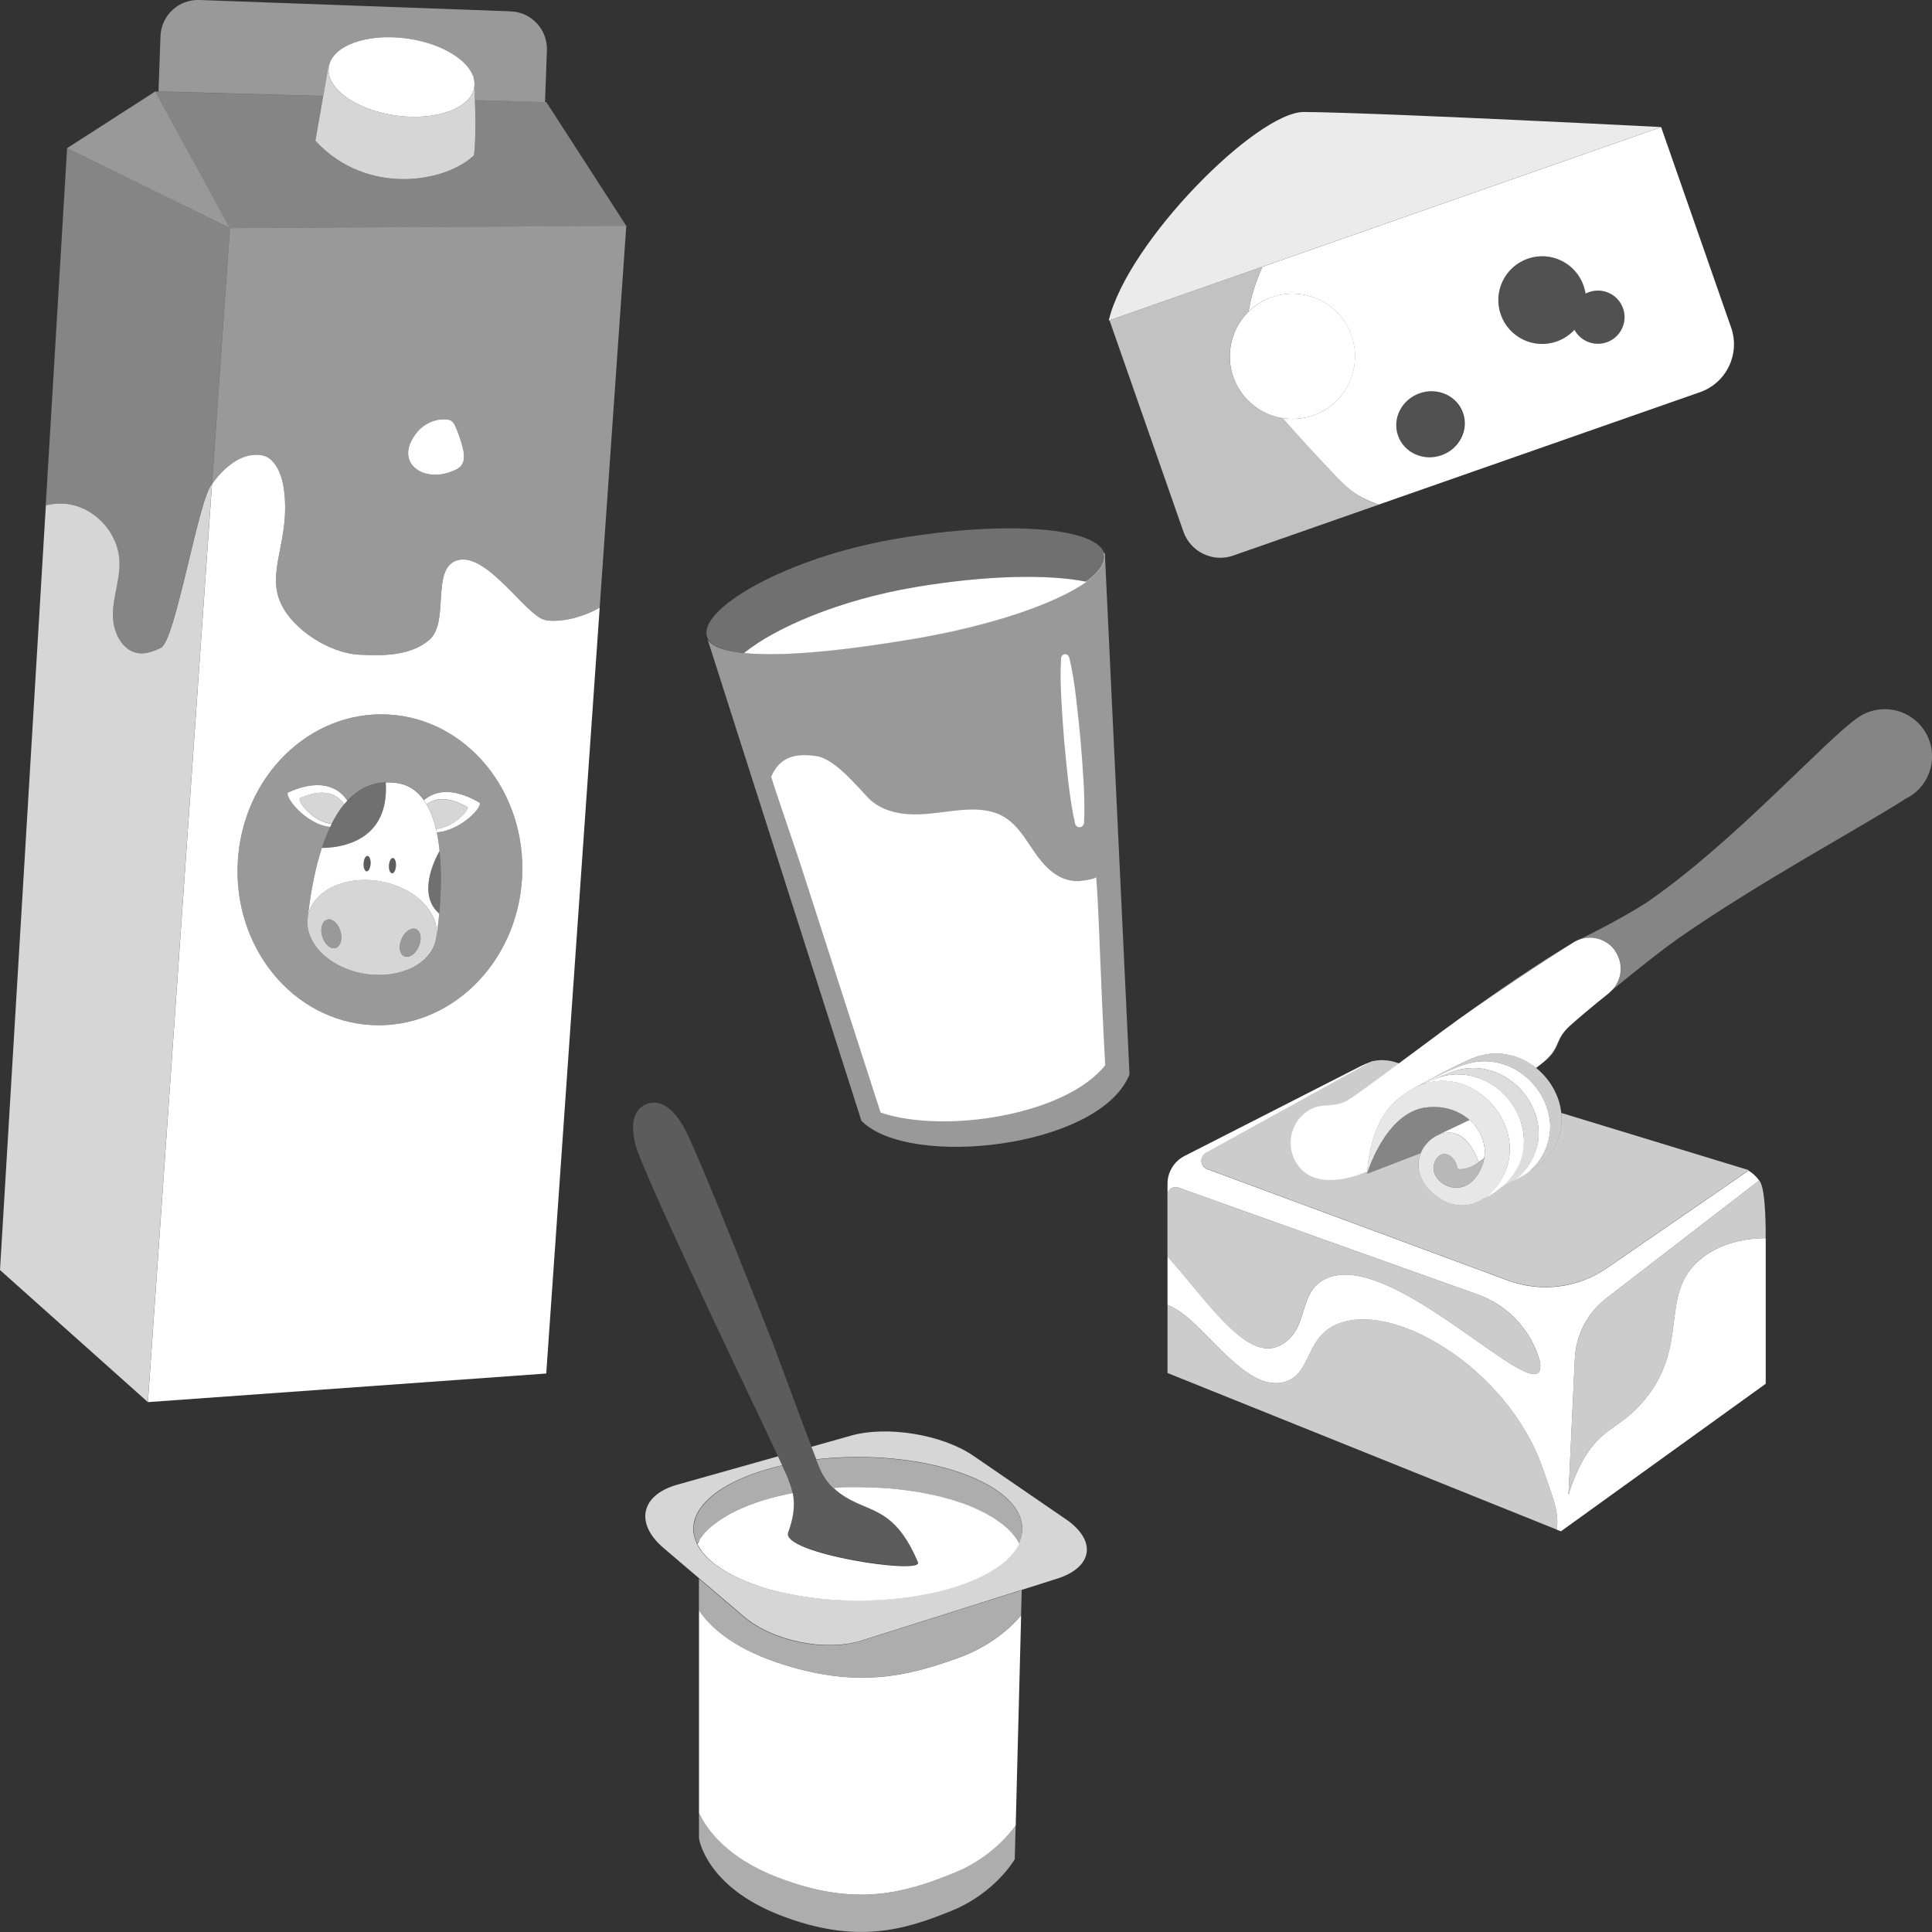 <svg viewBox="0 0 300 300" xmlns="http://www.w3.org/2000/svg"><rect x="0" y="0" width="300" height="300" fill="#333333" stroke="none"/><g fill="#fff"><g fill-rule="evenodd"><path d="m 168.73 90.34 c -5.87 -1.22 -15.74 -1.02 -26.69 .84 -11.79 2 -21.74 6.33 -26.52 10.23 5.9 .62 15.69 -.39 26.54 -2.23 11.92 -2.03 21.95 -5.48 26.66 -8.84 z"/><path d="m 171.55 85.86 l -.19 .04 c .02 .08 .04 .16 .06 .24 .77 4.29 -12.45 10.12 -29.51 13.02 -16.11 2.74 -29.91 3.63 -32.04 .11 l 23.89 74.76 c 7.33 7.52 37.06 4.26 41.63 -7.2 l -3.83 -80.96 z" opacity=".5"/><path d="m 170.73 145.97 c -.1 -2.28 -.31 -7.53 -.52 -9.81 .03 .36 -2.51 .67 -2.82 .67 -.8 .01 -1.58 -.14 -2.32 -.44 -1.25 -.51 -2.28 -1.41 -3.17 -2.42 -2.15 -2.45 -3.41 -5.86 -6.49 -7.39 -1.78 -.88 -3.85 -.96 -5.83 -.82 -2.56 .19 -5.09 .72 -7.65 .7 s -5.26 -.68 -7.06 -2.51 c -1.59 -1.62 -5.19 -6.08 -8.01 -6.52 -3.35 -.53 -5.79 .09 -7.11 3.19 .61 2.06 3.83 11.37 4.49 13.42 1.79 5.55 3.58 11.09 5.37 16.63 2.38 7.36 4.75 14.73 7.13 22.09 10.02 3.37 28.79 .35 34.88 -7.36 -.38 -6.47 -.62 -12.95 -.9 -19.43 z"/><path d="m 142.04 91.19 c 10.91 -1.86 20.75 -2.06 26.63 -.85 2.03 -1.45 3.08 -2.88 2.85 -4.18 -.77 -4.29 -15.22 -5.41 -32.28 -2.51 s -30.29 10.67 -29.52 14.96 c .28 1.57 2.4 2.45 5.82 2.8 4.78 -3.9 14.73 -8.22 26.51 -10.22 z" opacity=".3"/></g><path d="m 166.02 102.06 c .52 2.12 .83 4.25 1.08 6.39 s .48 4.28 .68 6.42 c .19 2.14 .34 4.29 .47 6.44 .12 2.15 .19 4.3 .08 6.47 -.02 .39 -.35 .69 -.74 .67 -.32 -.02 -.58 -.25 -.65 -.55 -.48 -2.12 -.78 -4.25 -1.04 -6.39 -.24 -2.14 -.46 -4.28 -.65 -6.42 -.18 -2.14 -.32 -4.29 -.44 -6.44 s -.18 -4.3 -.04 -6.48 c .02 -.35 .33 -.61 .67 -.59 .28 .02 .51 .22 .57 .48 z"/><path d="m 120.84 291.55 c 12.05 4.65 19.75 2.35 27.3 -.73 5.33 -2.17 8.38 -5.73 9.57 -7.38 l -.14 5.26 s -2.96 5.22 -9.86 8.03 c -7.33 2.98 -14.79 5.21 -26.49 .7 -11.69 -4.51 -12.68 -11.98 -12.68 -11.98 v -3.97 c 1.23 2.64 4.39 7 12.3 10.06 z" opacity=".6"/><path d="m 148.14 290.83 c -7.55 3.07 -15.24 5.37 -27.3 .73 -7.92 -3.05 -11.07 -7.42 -12.3 -10.06 v -31.44 c 1.6 2.39 4.98 5.67 12.06 8.07 12.42 4.2 20.35 2.12 28.13 -.66 5.45 -1.95 8.58 -5.14 9.83 -6.64 l -.84 32.62 c -1.2 1.65 -4.24 5.21 -9.57 7.38 z"/><path d="m 154.94 236.23 c -.18 -.13 -.36 -.25 -.55 -.38 .19 .12 .38 .25 .55 .38 z"/><path d="m 108.54 239.23 c .34 -.57 .78 -1.11 1.31 -1.64 .11 -.11 .23 -.22 .34 -.32 .02 -.02 .05 -.04 .07 -.06 .11 -.1 .23 -.2 .35 -.3 .03 -.02 .06 -.05 .09 -.07 .12 -.1 .25 -.2 .38 -.3 .02 -.02 .04 -.03 .07 -.05 .58 -.44 1.22 -.85 1.93 -1.25 .03 -.02 .05 -.03 .08 -.05 .15 -.09 .31 -.17 .47 -.25 .05 -.03 .1 -.05 .15 -.08 .15 -.08 .31 -.16 .47 -.23 .06 -.03 .11 -.06 .17 -.08 .16 -.08 .32 -.15 .48 -.23 .05 -.02 .11 -.05 .16 -.07 .56 -.25 1.14 -.48 1.75 -.71 .05 -.02 .09 -.04 .14 -.05 .16 -.06 .33 -.12 .5 -.17 .09 -.03 .19 -.06 .28 -.1 .16 -.05 .32 -.1 .48 -.16 .11 -.03 .21 -.07 .32 -.1 .16 -.05 .31 -.1 .47 -.14 .12 -.03 .24 -.07 .35 -.1 .16 -.04 .31 -.09 .47 -.13 .13 -.04 .26 -.07 .39 -.1 .15 -.04 .3 -.08 .46 -.12 .27 -.07 .54 -.13 .82 -.19 .13 -.03 .27 -.06 .41 -.09 .17 -.04 .33 -.07 .5 -.11 .14 -.03 .29 -.06 .43 -.09 .09 -.02 .18 -.04 .27 -.05 .44 2.25 -.04 4.23 -.72 6.13 -1.15 3.25 21 6.64 20.16 4.61 -3.04 -7.2 -6.26 -7.71 -9.39 -9.15 -1.33 -.61 -2.61 -1.32 -3.71 -2.38 .08 -.01 .15 -.01 .23 -.02 .14 -.01 .27 -.02 .41 -.02 .22 -.01 .44 -.02 .65 -.03 .13 -.01 .27 -.01 .4 -.02 .24 -.01 .48 -.02 .72 -.02 .12 0 .23 -.01 .35 -.01 .35 -.01 .71 -.01 1.07 -.01 1.32 0 2.62 .05 3.89 .13 .57 .04 1.13 .08 1.69 .14 .57 .06 1.13 .12 1.68 .19 .85 .11 1.68 .24 2.48 .38 .07 .01 .15 .03 .22 .04 .59 .11 1.17 .23 1.74 .35 .16 .04 .31 .07 .47 .11 s .32 .07 .48 .11 c .48 .12 .96 .25 1.42 .38 .13 .04 .27 .07 .39 .11 .11 .03 .22 .07 .34 .11 .18 .06 .36 .11 .53 .17 .24 .08 .48 .16 .71 .24 .04 .02 .09 .03 .13 .04 .22 .08 .43 .16 .64 .24 .06 .02 .11 .04 .17 .06 .21 .08 .42 .17 .63 .26 .05 .02 .1 .04 .15 .06 .19 .08 .37 .16 .56 .25 .06 .03 .13 .06 .19 .09 .23 .11 .46 .21 .68 .32 .01 .01 .03 .01 .04 .02 .16 .08 .32 .17 .48 .25 .07 .04 .14 .07 .21 .11 .13 .07 .26 .14 .38 .22 .09 .05 .18 .1 .27 .15 .17 .1 .33 .2 .49 .3 .04 .03 .09 .05 .13 .08 .19 .12 .38 .25 .55 .38 .01 .01 .02 .01 .03 .02 .14 .1 .26 .19 .39 .29 .05 .04 .1 .08 .15 .11 .15 .12 .3 .24 .44 .36 .02 .02 .04 .04 .07 .05 .13 .11 .26 .23 .38 .35 .03 .03 .06 .05 .09 .08 .1 .1 .19 .19 .28 .29 l .14 .14 c .25 .27 .47 .55 .68 .83 .02 .02 .03 .04 .05 .07 .09 .13 .17 .26 .25 .38 .02 .03 .03 .05 .05 .08 .07 .12 .14 .25 .2 .38 .02 .03 .03 .06 .05 .09 -.01 .02 -.02 .04 -.03 .06 -.09 .17 -.18 .34 -.29 .51 -.04 .06 -.07 .11 -.11 .17 -.12 .19 -.25 .38 -.4 .56 -.03 .03 -.05 .07 -.08 .1 -.09 .11 -.19 .22 -.29 .34 -.04 .05 -.08 .09 -.12 .14 -.1 .11 -.2 .21 -.31 .32 -.05 .05 -.1 .1 -.15 .14 -.11 .1 -.22 .21 -.33 .31 -.05 .05 -.11 .09 -.16 .14 -.12 .1 -.24 .2 -.37 .3 -.05 .04 -.1 .07 -.14 .11 -.15 .12 -.32 .23 -.49 .35 -.33 .23 -.67 .46 -1.04 .68 -.04 .02 -.07 .04 -.11 .07 -.15 .09 -.3 .17 -.46 .26 -.08 .05 -.16 .09 -.25 .14 -.15 .08 -.3 .16 -.45 .23 -.1 .05 -.2 .1 -.29 .15 -.15 .07 -.3 .15 -.45 .22 -.11 .05 -.22 .1 -.33 .15 -.15 .07 -.31 .14 -.46 .2 -.12 .05 -.24 .1 -.36 .15 -.16 .06 -.31 .13 -.47 .19 -.13 .05 -.26 .1 -.39 .15 -.16 .06 -.32 .12 -.48 .18 -.24 .09 -.49 .17 -.74 .25 -.18 .06 -.37 .12 -.55 .18 -.17 .05 -.33 .1 -.5 .15 -.15 .05 -.31 .09 -.46 .13 -.17 .05 -.34 .1 -.51 .14 -.16 .04 -.31 .08 -.47 .12 -.18 .05 -.35 .09 -.53 .13 -.16 .04 -.32 .08 -.48 .11 -.19 .04 -.38 .09 -.57 .13 -.16 .03 -.31 .07 -.47 .1 -.21 .04 -.42 .08 -.63 .12 -.15 .03 -.29 .06 -.44 .08 -.26 .05 -.53 .09 -.79 .14 -.1 .02 -.19 .03 -.29 .05 -.36 .06 -.73 .11 -1.1 .16 -.12 .02 -.24 .03 -.36 .05 -.26 .03 -.52 .07 -.78 .1 -.15 .02 -.3 .03 -.45 .05 -.24 .03 -.48 .05 -.71 .07 -.16 .02 -.32 .03 -.48 .04 -.24 .02 -.47 .04 -.71 .06 -.16 .01 -.32 .02 -.48 .03 -.25 .02 -.49 .03 -.74 .04 -.16 .01 -.31 .02 -.47 .02 -.27 .01 -.55 .02 -.82 .03 -.13 0 -.27 .01 -.4 .01 -.41 .01 -.82 .01 -1.24 .01 -.41 0 -.83 -.01 -1.24 -.01 -.14 0 -.27 -.01 -.4 -.01 -.27 -.01 -.55 -.02 -.82 -.03 -.16 -.01 -.31 -.02 -.47 -.02 -.25 -.01 -.5 -.03 -.74 -.04 -.16 -.01 -.32 -.02 -.48 -.03 -.24 -.02 -.48 -.04 -.71 -.06 -.16 -.01 -.32 -.03 -.48 -.04 -.24 -.02 -.48 -.05 -.71 -.07 -.15 -.02 -.3 -.03 -.45 -.05 -.26 -.03 -.52 -.06 -.78 -.1 -.12 -.02 -.24 -.03 -.36 -.05 -.37 -.05 -.74 -.11 -1.1 -.16 -.1 -.02 -.2 -.03 -.29 -.05 -.27 -.04 -.53 -.09 -.79 -.14 -.15 -.03 -.29 -.06 -.44 -.08 -.21 -.04 -.42 -.08 -.63 -.12 -.16 -.03 -.31 -.07 -.47 -.1 -.19 -.04 -.38 -.08 -.57 -.13 -.16 -.04 -.32 -.08 -.48 -.11 -.18 -.04 -.36 -.09 -.53 -.13 -.16 -.04 -.32 -.08 -.47 -.12 -.17 -.05 -.34 -.1 -.51 -.14 -.15 -.04 -.31 -.09 -.46 -.13 -.17 -.05 -.33 -.1 -.5 -.16 -.17 -.05 -.34 -.11 -.51 -.16 -.26 -.09 -.52 -.18 -.78 -.27 -.16 -.06 -.32 -.12 -.48 -.18 -.13 -.05 -.26 -.1 -.39 -.15 -.16 -.06 -.32 -.13 -.47 -.19 -.12 -.05 -.24 -.1 -.36 -.15 -.16 -.07 -.31 -.14 -.46 -.2 -.11 -.05 -.22 -.1 -.33 -.15 -.15 -.07 -.3 -.14 -.45 -.22 -.1 -.05 -.2 -.1 -.3 -.15 -.15 -.08 -.3 -.15 -.45 -.23 -.08 -.05 -.17 -.09 -.25 -.14 -.15 -.09 -.31 -.17 -.46 -.26 -.04 -.02 -.08 -.05 -.11 -.07 -.55 -.33 -1.05 -.67 -1.52 -1.02 -.05 -.04 -.1 -.08 -.15 -.11 -.13 -.1 -.25 -.2 -.37 -.3 -.05 -.05 -.11 -.09 -.16 -.14 -.12 -.1 -.23 -.2 -.33 -.3 -.05 -.05 -.1 -.1 -.15 -.14 -.11 -.1 -.21 -.21 -.31 -.31 -.04 -.05 -.08 -.09 -.12 -.14 -.1 -.11 -.2 -.22 -.29 -.33 -.03 -.03 -.05 -.07 -.08 -.1 -.21 -.26 -.38 -.53 -.54 -.79 -.1 -.17 -.2 -.33 -.28 -.5 .09 -.17 .18 -.35 .28 -.52 l .01 .01 z"/><path d="m 121.41 227.55 c -.25 .06 -.5 .12 -.74 .18 l -.05 .01 c -.72 .18 -1.42 .37 -2.09 .58 -.03 .01 -.07 .02 -.1 .03 -.65 .2 -1.27 .42 -1.88 .64 -.05 .02 -.1 .04 -.14 .05 -.19 .07 -.38 .15 -.57 .23 -.01 0 -.01 .01 -.02 .01 -.37 .15 -.72 .3 -1.07 .46 -.06 .03 -.12 .05 -.18 .08 -.16 .07 -.31 .15 -.47 .22 -.07 .03 -.14 .07 -.21 .1 -.26 .13 -.51 .26 -.75 .4 -.07 .04 -.15 .08 -.22 .12 -.12 .07 -.25 .14 -.37 .22 -.09 .05 -.18 .11 -.26 .16 -.11 .07 -.22 .14 -.33 .21 -.17 .11 -.33 .22 -.49 .33 -.09 .06 -.18 .13 -.27 .19 -.1 .07 -.19 .14 -.28 .22 -.08 .06 -.16 .13 -.24 .19 -.15 .12 -.29 .24 -.43 .37 -.06 .05 -.11 .11 -.17 .16 -.1 .09 -.2 .19 -.3 .28 -.06 .06 -.11 .12 -.17 .17 -.11 .11 -.21 .23 -.31 .34 -.04 .04 -.07 .08 -.11 .12 -.11 .14 -.22 .27 -.32 .41 -.04 .05 -.07 .1 -.11 .15 -.08 .12 -.16 .24 -.23 .35 -.02 .04 -.05 .08 -.07 .12 -.09 .15 -.17 .31 -.25 .46 -.02 .04 -.04 .09 -.06 .13 -.06 .13 -.11 .25 -.16 .38 -.02 .04 -.03 .09 -.05 .13 -.06 .16 -.1 .33 -.14 .49 -.01 .03 -.01 .06 -.02 .09 -.03 .14 -.06 .28 -.07 .42 -.01 .05 -.01 .09 -.02 .14 -.02 .17 -.03 .34 -.03 .51 0 .8 .2 1.58 .56 2.33 .14 .27 .28 .51 .28 .51 .16 .27 .34 .53 .54 .79 .03 .03 .05 .07 .08 .1 .09 .11 .19 .22 .29 .33 .04 .05 .08 .09 .12 .14 .1 .11 .2 .21 .31 .31 .05 .05 .1 .1 .15 .14 .11 .1 .22 .2 .33 .3 .05 .05 .11 .09 .16 .14 .12 .1 .24 .2 .37 .3 .05 .04 .1 .08 .15 .11 .46 .35 .97 .7 1.52 1.02 .04 .02 .07 .05 .11 .07 .15 .09 .3 .17 .46 .26 .08 .05 .16 .09 .25 .14 .15 .08 .3 .16 .45 .23 .1 .05 .2 .1 .3 .15 .15 .07 .3 .14 .45 .22 l .33 .15 c .15 .07 .31 .14 .46 .2 .12 .05 .24 .1 .36 .15 .16 .06 .31 .13 .47 .19 .13 .05 .26 .1 .39 .15 .16 .06 .31 .12 .48 .18 .26 .09 .52 .18 .78 .27 .17 .06 .34 .11 .51 .16 s .33 .1 .5 .16 c .15 .05 .31 .09 .46 .13 .17 .05 .34 .1 .51 .14 .16 .04 .31 .08 .47 .12 .18 .05 .35 .09 .53 .13 .16 .04 .32 .08 .48 .11 .19 .04 .38 .09 .57 .13 .16 .03 .31 .07 .47 .1 .21 .04 .42 .08 .63 .12 .15 .03 .29 .06 .44 .08 .26 .05 .53 .09 .79 .14 .1 .02 .19 .03 .29 .05 .36 .06 .73 .11 1.1 .16 .12 .02 .24 .03 .36 .05 .26 .03 .52 .07 .78 .1 .15 .02 .3 .03 .45 .05 .24 .03 .47 .05 .71 .07 .16 .02 .32 .03 .48 .04 .24 .02 .47 .04 .71 .06 .16 .01 .32 .02 .48 .03 .25 .02 .49 .03 .74 .04 .16 .01 .31 .02 .47 .02 .27 .01 .55 .02 .82 .03 .13 0 .27 .01 .4 .01 .41 .01 .82 .01 1.24 .01 .41 0 .83 -.01 1.24 -.01 .14 0 .27 -.01 .4 -.01 .27 -.01 .55 -.02 .82 -.03 .16 -.01 .31 -.02 .47 -.02 .25 -.01 .5 -.03 .74 -.04 .16 -.01 .32 -.02 .48 -.03 .24 -.02 .48 -.04 .71 -.06 .16 -.01 .32 -.03 .48 -.04 .24 -.02 .48 -.05 .71 -.07 .15 -.02 .3 -.03 .45 -.05 .26 -.03 .52 -.06 .78 -.1 .12 -.02 .24 -.03 .36 -.05 .37 -.05 .74 -.11 1.1 -.16 .1 -.02 .2 -.03 .29 -.05 .27 -.04 .53 -.09 .79 -.14 .15 -.03 .29 -.06 .44 -.08 .21 -.04 .42 -.08 .63 -.12 .16 -.03 .31 -.07 .47 -.1 .19 -.04 .38 -.08 .57 -.13 .16 -.04 .32 -.08 .48 -.11 .18 -.04 .36 -.09 .53 -.13 .16 -.04 .32 -.08 .47 -.12 .17 -.05 .34 -.1 .51 -.14 .15 -.04 .31 -.09 .46 -.13 .17 -.05 .33 -.1 .5 -.15 .19 -.06 .37 -.12 .55 -.18 .25 -.08 .49 -.17 .74 -.25 .16 -.06 .32 -.12 .48 -.18 .13 -.05 .26 -.1 .39 -.15 .16 -.06 .32 -.13 .47 -.19 .12 -.05 .24 -.1 .36 -.15 .16 -.07 .31 -.14 .46 -.2 .11 -.05 .22 -.1 .33 -.15 .15 -.07 .31 -.14 .45 -.22 .1 -.05 .2 -.1 .29 -.15 .15 -.08 .3 -.15 .45 -.23 .08 -.05 .16 -.09 .25 -.14 .15 -.09 .31 -.17 .46 -.26 .04 -.02 .07 -.04 .11 -.07 .37 -.22 .71 -.45 1.04 -.68 .16 -.12 .33 -.23 .49 -.35 .05 -.04 .1 -.07 .14 -.11 .13 -.1 .25 -.2 .37 -.3 .05 -.05 .11 -.09 .16 -.14 .12 -.1 .23 -.2 .33 -.31 .05 -.05 .1 -.1 .15 -.14 .11 -.1 .21 -.21 .31 -.32 .04 -.05 .08 -.09 .12 -.14 .1 -.11 .2 -.22 .29 -.34 .03 -.03 .05 -.07 .08 -.1 .33 -.42 .61 -.86 .83 -1.3 .37 -.75 .56 -1.53 .56 -2.32 0 -6.15 -11.43 -11.14 -25.52 -11.14 -.51 0 -1.02 .01 -1.52 .02 -.14 0 -.29 .01 -.43 .01 -.37 .01 -.74 .03 -1.11 .05 -.14 .01 -.29 .02 -.43 .02 -.41 .03 -.82 .05 -1.22 .09 -.08 .01 -.16 .01 -.25 .02 -.51 .04 -1.01 .09 -1.51 .15 -.23 -.57 -.48 -1.23 -.75 -1.94 l 6.13 -1.73 c 5.63 -1.59 14.19 -.18 19.02 3.13 l 14.36 9.85 c 4.83 3.31 4.21 7.46 -1.37 9.23 l -5.46 1.73 -24.89 7.87 c -5.58 1.76 -13.79 .1 -18.24 -3.7 l -6.98 -5.95 -5.57 -4.75 c -4.45 -3.8 -3.49 -8.21 2.15 -9.79 l 15.66 -4.41 c .22 .48 .44 .94 .63 1.37 h -.01 z" opacity=".8"/><path d="m 129.4 231.06 c -.88 -.84 -1.64 -1.9 -2.22 -3.32 -.13 -.33 -.28 -.7 -.44 -1.1 .5 -.06 1 -.11 1.51 -.15 .08 -.01 .16 -.01 .25 -.02 .4 -.03 .81 -.06 1.22 -.09 .14 -.01 .29 -.02 .43 -.02 .37 -.02 .74 -.04 1.11 -.05 .14 -.01 .29 -.01 .43 -.01 .51 -.01 1.01 -.02 1.52 -.02 14.09 0 25.52 4.99 25.52 11.14 0 .8 -.2 1.57 -.56 2.32 -2.45 -5.04 -12.69 -8.81 -24.96 -8.81" opacity=".6"/><path d="m 122.41 229.76 c .32 .73 .53 1.42 .66 2.09 -7.11 1.35 -12.52 4.06 -14.52 7.39 v -.01 c -.1 .17 -.2 .34 -.28 .52 -.37 -.75 -.56 -1.53 -.56 -2.33 0 -.17 .01 -.34 .03 -.51 .01 -.05 .01 -.09 .02 -.14 .02 -.14 .04 -.28 .07 -.42 .01 -.03 .01 -.06 .02 -.09 .04 -.16 .09 -.33 .14 -.49 .02 -.04 .03 -.09 .05 -.13 .05 -.13 .1 -.25 .16 -.38 .02 -.04 .04 -.09 .06 -.13 .08 -.16 .16 -.31 .25 -.46 .02 -.04 .05 -.08 .07 -.12 .07 -.12 .15 -.24 .23 -.35 .04 -.05 .07 -.1 .11 -.15 .1 -.14 .21 -.27 .32 -.41 .03 -.04 .07 -.08 .11 -.12 .1 -.12 .2 -.23 .31 -.34 .06 -.06 .11 -.12 .17 -.17 .1 -.1 .19 -.19 .3 -.28 .06 -.05 .11 -.11 .17 -.16 .14 -.12 .28 -.25 .43 -.37 .08 -.06 .16 -.13 .24 -.19 .09 -.07 .19 -.14 .28 -.22 .09 -.07 .18 -.13 .27 -.19 .16 -.11 .32 -.22 .49 -.33 .11 -.07 .22 -.14 .33 -.21 .09 -.05 .17 -.11 .26 -.16 .12 -.07 .24 -.14 .37 -.22 .07 -.04 .15 -.08 .22 -.12 .24 -.14 .49 -.27 .75 -.4 .07 -.04 .14 -.07 .21 -.1 .15 -.08 .31 -.15 .47 -.22 .06 -.03 .12 -.05 .18 -.08 .35 -.16 .7 -.31 1.07 -.46 .01 0 .02 -.01 .02 -.01 .19 -.08 .38 -.15 .57 -.23 .05 -.02 .1 -.04 .14 -.05 .6 -.23 1.23 -.44 1.88 -.64 .03 -.01 .07 -.02 .1 -.03 .68 -.21 1.37 -.4 2.09 -.58 l .05 -.01 c .24 -.06 .49 -.12 .74 -.18 .39 .85 .73 1.6 .99 2.21 z" opacity=".6"/><path d="m 98.69 177.81 c 1.04 4.02 16.33 36.1 16.33 36.1 2.3 4.82 4.31 9.05 5.77 12.19 .22 .48 .44 .94 .63 1.37 .39 .85 .73 1.6 .99 2.21 .32 .73 .53 1.42 .66 2.09 .44 2.25 -.04 4.23 -.72 6.13 -1.15 3.25 21 6.64 20.16 4.61 -3.04 -7.2 -6.26 -7.71 -9.39 -9.15 -1.33 -.61 -2.61 -1.32 -3.71 -2.38 -.88 -.84 -1.64 -1.9 -2.22 -3.32 -.13 -.33 -.28 -.7 -.44 -1.1 -.23 -.57 -.48 -1.23 -.75 -1.94 -1.46 -3.81 -3.54 -9.45 -5.93 -15.89 -.04 0 -11.84 -30.37 -14.06 -34.02 -1.81 -2.98 -3.79 -4.04 -5.68 -3.24 s -2.51 2.95 -1.64 6.33 z" opacity=".2"/><path d="m 133.76 254.78 l 24.89 -7.87 -.1 3.91 c -1.25 1.51 -4.38 4.69 -9.83 6.64 -7.78 2.78 -15.71 4.86 -28.13 .66 -7.07 -2.39 -10.45 -5.68 -12.06 -8.07 v -4.92 l 6.98 5.95 c 4.45 3.8 12.66 5.46 18.24 3.7 z" opacity=".6"/><path d="m 240.69 174.39 c -.41 -5.95 -6.44 -11.06 -12.81 -9.22 -2.51 .73 -8.44 3.83 -8.44 3.83 s 4.92 -2.27 6.66 -2.78 c 6.37 -1.84 12.4 3.27 12.81 9.22 .22 3.19 -1.46 6.32 -3.91 7.9 -.25 .16 1.46 -.74 1.81 -.96 2.45 -1.58 4.1 -4.81 3.89 -7.99 z"/><path d="m 263.59 195.93 c -5.86 5.48 -1.28 13.03 -8.22 21.43 -3.74 4.52 -6.55 4.14 -9.47 9.22 -.81 1.41 -1.73 3.43 -2.35 5.57 l .99 -21.16 c .17 -3.71 1.97 -7.15 4.91 -9.41 l 23.71 -18.28 c -.44 -.61 -1 -1.14 -1.65 -1.53 l -21.99 15.14 c -4.48 3.09 -10.19 3.82 -15.3 1.95 l -46.75 -17.31 c -1.13 -.42 -1.24 -1.97 -.19 -2.55 l 25.61 -14.13 c -.55 .19 -1.08 .42 -1.6 .68 l -27.36 13.95 c -1.62 .83 -2.64 2.49 -2.64 4.31 v 1.76 c 0 -.86 .85 -1.46 1.66 -1.17 l 46.53 16.62 c 4.8 1.71 8.35 5.66 9.65 10.44 .12 .84 .03 1.43 -.31 1.71 -2.98 2.43 -23.8 -19.51 -33.21 -14.49 -4.22 2.25 -2.25 7.84 -6.83 10.23 -5.14 2.68 -11.15 -6.71 -17.49 -13.81 v 7.53 c 5.37 1.89 11.72 13.77 18.18 11.96 4.09 -1.15 3.18 -6.46 7.69 -8.75 8.62 -4.38 27.04 6.58 32.41 22.22 1.38 4.01 2.65 6.91 2.13 9.45 l -28.56 -11.49 29.24 11.76 31.8 -22.91 v -22.61 c -3.84 .01 -7.82 1.09 -10.58 3.67 z"/><path d="m 221.34 171.98 c 6.04 -.88 10.79 4.35 8.73 9.24 -2.47 5.87 -8.37 2.46 -7.37 -.56 .84 -2.53 3.3 -1.47 3.61 .81 0 0 .39 .27 1.74 -.16 .93 -.3 1.54 -.86 1.54 -.86 s -1.29 -4.1 -4.05 -4.53 c -3.7 -.62 -8.07 5.02 -2.98 9.42 5.84 5.06 12.28 -1.29 11.86 -7.5 -.53 -7.8 -10.49 -14.52 -18.41 -6.17 -3.54 3.73 -3.74 10.63 -3.74 10.63 s 2.75 -9.41 9.07 -10.33 z" opacity=".88"/><path d="m 242.47 173.18 c -.41 -5.95 -6.44 -11.06 -12.81 -9.22 -2.51 .73 -10.22 5.04 -10.22 5.04 s 7.18 -3.46 8.44 -3.83 c 6.37 -1.84 12.4 3.27 12.81 9.22 .19 2.81 -1.07 5.64 -3.04 7.36 .52 -.32 .87 -.54 .94 -.58 2.45 -1.58 4.1 -4.81 3.89 -7.99 z" opacity=".75"/><path d="m 198.77 208.91 c 4.58 -2.38 2.6 -7.98 6.83 -10.23 9.41 -5.02 30.24 16.92 33.21 14.49 .34 -.28 .44 -.87 .31 -1.71 -1.3 -4.78 -4.85 -8.73 -9.65 -10.44 l -46.53 -16.62 c -.81 -.29 -1.66 .31 -1.66 1.17 v 9.53 c 6.33 7.1 12.34 16.48 17.49 13.81 z" opacity=".75"/><path d="m 249.45 201.58 c -2.94 2.27 -4.73 5.71 -4.91 9.41 l -.99 21.16 c .61 -2.14 1.54 -4.16 2.35 -5.57 2.92 -5.08 5.73 -4.7 9.47 -9.22 6.95 -8.4 2.37 -15.95 8.22 -21.43 2.77 -2.59 6.74 -3.66 10.58 -3.67 0 0 .13 -7.83 -1.01 -8.96 z" opacity=".75"/><path d="m 207.16 205.84 c -4.51 2.29 -3.6 7.6 -7.69 8.75 -6.46 1.81 -12.81 -10.07 -18.18 -11.96 v 10.57 l 60.41 24.3 c .52 -2.54 -.75 -5.44 -2.13 -9.45 -5.37 -15.64 -23.79 -26.59 -32.41 -22.22 z" opacity=".75"/><path d="m 250.81 147.65 c -1.52 -2.17 -4.51 -2.71 -6.69 -1.18 0 0 -5.66 3.48 -15.26 10.12 -5.28 3.65 -16.65 12.43 -19.5 14.2 -2.33 1.44 -4.13 .21 -6.39 1.78 -2.7 1.86 -3.37 5.56 -1.51 8.26 s 5.18 2.76 8.36 1.94 c .7 -.18 1.54 -.48 2.47 -.88 .11 -1.55 .7 -7.03 3.72 -10.21 1.12 -1.18 2.28 -2.05 3.44 -2.66 l -.01 -.01 s 7.71 -4.32 10.22 -5.04 c 3.28 -.95 6.47 -.05 8.85 1.86 .23 -.18 .45 -.34 .65 -.49 3.43 -2.66 1.97 -3.71 4.71 -6.14 2.84 -2.53 6.02 -5.03 6.02 -5.03 l -.01 -.02 c 1.95 -1.57 2.37 -4.4 .92 -6.48 z"/><path d="m 242.44 172.83 c .01 .12 .03 .23 .03 .34 .22 3.19 -1.44 6.41 -3.89 7.99 -.35 .23 -8.55 5.17 -8.55 5.17 -2.17 1.24 -4.88 1.24 -7.47 -1.01 -2.39 -2.07 -2.69 -4.4 -1.96 -6.24 l -8.33 3.2 s .2 -6.9 3.74 -10.63 c 1.12 -1.18 2.28 -2.05 3.44 -2.66 l -.01 -.01 s 1.7 -.95 3.77 -2.04 l -6.97 -2.13 c -1.9 -.44 -3.35 .03 -3.35 .03 l -25.61 14.13 c -1.05 .58 -.94 2.13 .19 2.55 l 46.75 17.31 c 5.12 1.86 10.82 1.14 15.3 -1.95 l 22.04 -15.18 -29.13 -8.89 z" opacity=".75"/><path d="m 238.91 175.44 c -.41 -5.95 -6.44 -11.06 -12.81 -9.22 -.57 .17 -2.27 .8 -3.23 1.24 6.93 -2.56 13.33 3.07 13.74 9.07 .22 3.23 -1.74 6.68 -4.2 8.36 -.23 .15 2.4 -1.41 2.75 -1.64 2.45 -1.58 3.97 -4.63 3.75 -7.82 z" opacity=".83"/><path d="m 236.61 176.54 c -.41 -6.03 -6.52 -11.2 -12.97 -9.32 -.68 .2 -1.75 .66 -2.93 1.23 6.69 -2.49 13.28 3.1 13.71 9.4 .2 2.98 -1.18 6.19 -3.95 8.25 .86 -.52 -.1 .05 0 0 4.9 -2.45 6.37 -6.33 6.15 -9.56 z"/><path d="m 247.09 156.43 c -.04 .03 -.07 .06 -.1 .09 .04 -.03 .07 -.06 .1 -.09 z" opacity=".4"/><path d="m 245.31 157.94 c -.22 .19 -.43 .37 -.65 .56 .22 -.19 .43 -.38 .65 -.56 z" opacity=".4"/><path d="m 249.9 154.14 l .01 .01 s -.02 .01 -.05 .04 c .03 -.02 .05 -.04 .05 -.04 z" opacity=".4"/><path d="m 246.02 157.33 c -.22 .18 -.43 .37 -.65 .56 .22 -.19 .44 -.38 .65 -.56 z" opacity=".4"/><path d="m 244.12 146.47 c .1 -.07 .21 -.14 .32 -.2 -.11 .06 -.22 .13 -.32 .2 0 0 -2.27 1.28 -6.28 3.91 -2.4 1.58 -5.44 3.64 -8.98 6.21 9.6 -6.64 15.26 -10.12 15.26 -10.12 z" opacity=".4"/><path d="m 244.73 146.11 c -.03 .01 -.05 .03 -.08 .04 .03 -.01 .06 -.03 .08 -.04 z" opacity=".4"/><path d="m 243.88 159.18 c .26 -.23 .52 -.45 .77 -.68 -.26 .23 -.52 .45 -.77 .68 z" opacity=".4"/><path d="m 239.17 165.32 c .22 -.16 .42 -.31 .61 -.45 .55 -.44 .95 -.84 1.24 -1.21 .49 -.63 .72 -1.19 .96 -1.77 .05 -.12 .1 -.23 .15 -.35 .21 -.47 .46 -.95 .92 -1.5 .23 -.27 .5 -.56 .84 -.86 -2.74 2.44 -1.28 3.48 -4.71 6.14 z" opacity=".4"/><path d="m 248.4 155.36 c -.03 .02 -.05 .04 -.08 .06 .03 -.02 .05 -.04 .08 -.06 z" opacity=".4"/><path d="m 249.78 154.25 c -.01 .01 -.02 .01 -.03 .02 .01 -.01 .02 -.02 .03 -.02 z" opacity=".4"/><path d="m 249.62 154.38 c -.02 .02 -.05 .04 -.08 .06 .03 -.02 .05 -.04 .08 -.06 z" opacity=".4"/><path d="m 249.43 154.53 c -.03 .03 -.06 .05 -.09 .07 .03 -.03 .06 -.05 .09 -.07 z" opacity=".4"/><path d="m 298.68 113.25 c -2.32 -3.32 -6.89 -4.13 -10.21 -1.81 -5.15 3.6 -18.87 18.97 -32.17 28.28 -3 2.1 -8.79 5.04 -11.02 6.16 1.99 -.7 4.27 -.04 5.54 1.77 1.35 1.93 1.08 4.51 -.53 6.13 1.6 -1.32 7.05 -5.77 10.24 -8.01 12.59 -8.8 29.25 -17.75 35.36 -21.74 .34 -.17 .67 -.35 .99 -.57 3.32 -2.32 4.13 -6.89 1.81 -10.21 z" opacity=".4"/><path d="m 248.8 155.03 c -.03 .02 -.05 .04 -.08 .07 .03 -.02 .06 -.04 .08 -.07 z" opacity=".4"/><path d="m 249.1 154.79 c -.02 .02 -.04 .03 -.06 .05 .02 -.02 .04 -.03 .06 -.05 z" opacity=".4"/><path d="m 248.02 155.67 c -.03 .03 -.06 .05 -.1 .08 z" opacity=".4"/><path d="m 247.52 156.08 c -.02 .01 -.03 .03 -.05 .04 .02 -.01 .03 -.03 .05 -.04 z" opacity=".4"/><path d="m 225.54 175.91 c .27 .04 .52 .13 .76 .23 l 2.68 -1.45 c -1.66 -1.96 -4.47 -3.18 -7.63 -2.72 -6.32 .92 -9.07 10.33 -9.07 10.33 l 8.33 -3.2 c .83 -2.08 2.98 -3.51 4.94 -3.19 z" opacity=".4"/><path d="m 228.2 173.91 l -4.98 2.37 c .74 -.35 1.54 -.5 2.32 -.37 2.76 .43 4.05 4.53 4.05 4.53 s .19 -.14 .88 -.63 c .37 -2.22 -.56 -4.39 -2.27 -5.9 z"/><path d="m 228.96 178.97 c .42 .81 .64 1.47 .64 1.47 s -.21 -.66 -.64 -1.47 z" opacity=".65"/><path d="m 229.59 180.44 s -.61 .56 -1.54 .86 c -1.34 .43 -1.74 .16 -1.74 .16 -.32 -2.28 -2.77 -3.33 -3.61 -.81 -1.01 3.02 4.9 6.43 7.37 .56 .2 -.46 .32 -.93 .4 -1.4 -.69 .49 -.87 .63 -.87 .63 z" opacity=".65"/><path d="m 230.49 179.65 v .03 c 0 -.01 0 -.02 0 -.03 z" opacity=".65"/><g fill-rule="evenodd"><path d="m 202.47 17.39 c -7.32 -.02 -27.39 20.15 -30.31 32.38 l 85.79 -30.04 c -32.15 -1.63 -50.6 -2.33 -55.48 -2.34 z" opacity=".9"/><path d="m 210.95 76.94 c -1.61 -.98 -2.92 -2.36 -4.22 -3.73 -2.56 -2.72 -5.12 -5.45 -7.56 -8.28 -3.42 -.54 -6.45 -2.9 -7.67 -6.41 -1.28 -3.67 -.23 -7.59 2.37 -10.14 .42 -2.51 1.14 -4.76 2.17 -6.97 l -23.76 8.32 11.48 32.82 c 1.11 3.16 4.57 4.83 7.73 3.72 l 22.6 -7.91 c -1.09 -.39 -2.16 -.81 -3.15 -1.41 z" opacity=".7"/><path d="m 268.81 50.87 l -10.87 -31.13 -61.9 21.68 c -1.02 2.22 -1.74 4.46 -2.17 6.97 .99 -.98 2.21 -1.75 3.61 -2.24 5.07 -1.77 10.62 .91 12.38 5.98 s -.91 10.62 -5.98 12.38 c -1.57 .55 -3.18 .67 -4.72 .42 2.44 2.83 5 5.56 7.56 8.28 1.29 1.37 2.6 2.76 4.22 3.73 .99 .6 2.06 1.02 3.15 1.41 l -22.6 7.91 72.48 -25.36 c 4.11 -1.44 6.27 -5.93 4.84 -10.03 z m -45 19.83 c -2.79 .97 -5.8 -.4 -6.73 -3.06 s .58 -5.61 3.37 -6.58 5.8 .4 6.73 3.06 -.58 5.61 -3.37 6.58 z m 25.67 -17.55 c -1.95 .68 -4.05 -.18 -5 -1.94 -.74 .8 -1.67 1.43 -2.77 1.82 -3.55 1.24 -7.43 -.64 -8.67 -4.19 s .64 -7.43 4.19 -8.67 7.43 .64 8.67 4.19 c .14 .41 .24 .82 .31 1.23 .18 -.09 .36 -.17 .56 -.24 2.15 -.75 4.51 .39 5.26 2.54 s -.39 4.51 -2.54 5.26 z"/></g><path d="m 200.69 45.6 c 5.37 0 9.73 4.35 9.73 9.73 0 5.37 -4.36 9.72 -9.73 9.72 s -9.72 -4.35 -9.72 -9.72 c 0 -5.38 4.35 -9.73 9.72 -9.73 z"/><path d="m 237.24 40.17 c 3.55 -1.24 7.43 .64 8.67 4.19 .14 .41 .24 .82 .31 1.23 .18 -.09 .36 -.17 .56 -.24 2.15 -.75 4.51 .39 5.26 2.54 s -.39 4.51 -2.54 5.26 c -1.95 .68 -4.05 -.18 -5 -1.94 -.74 .8 -1.67 1.43 -2.77 1.82 -3.55 1.24 -7.43 -.64 -8.67 -4.19 s .64 -7.43 4.19 -8.67 z" fill-rule="evenodd" opacity=".15"/><ellipse cx="222.13" cy="65.87" opacity=".15" rx="5.35" ry="5.11" transform="matrix(.944 -.329 .329 .944 -9.3 76.79)"/><path d="m 97.25 35.07 l -4.13 59.26 c -2.47 1.45 -6.02 2.4 -8.47 1.94 -2.94 -.56 -9.12 -10.76 -13.73 -9.24 -4.03 1.33 -1.05 9.58 -4.27 12.34 -2.91 2.48 -7.11 2.49 -10.92 2.29 -4.51 -.25 -10.15 -3.8 -12.08 -7.88 -2.43 -5.16 1.57 -9.94 .41 -17.98 -.31 -2.12 -1.34 -4.79 -3.46 -5.12 -4.38 -.69 -7.68 4.52 -7.68 4.52 l 2.78 -39.78 z" opacity=".5"/><path d="m 84.84 15.85 l -11.1 -.3 c .1 2.7 .15 6.25 -.14 8.57 -4.32 4.19 -16.6 6.43 -24.63 -2.26 l 1.22 -6.95 -26.08 -.71 11.58 21.22 61.56 -.34 -12.41 -19.22 z" opacity=".4"/><path d="m 84.65 96.27 c -2.94 -.56 -9.12 -10.76 -13.73 -9.24 -4.03 1.33 -1.05 9.58 -4.27 12.34 -2.91 2.48 -7.11 2.49 -10.92 2.29 -4.51 -.25 -10.15 -3.8 -12.08 -7.88 -2.43 -5.16 1.57 -9.94 .41 -17.98 -.31 -2.12 -1.34 -4.79 -3.46 -5.12 -4.38 -.69 -7.68 4.52 -7.68 4.52 l -1.49 21.3 -8.46 121.22 61.85 -4.44 8.3 -118.94 c -2.47 1.45 -6.02 2.4 -8.47 1.94 z m -26.94 62.9 c -12.19 -.65 -21.5 -11.98 -20.79 -25.29 .71 -13.32 11.18 -23.58 23.37 -22.93 12.18 .65 21.49 11.98 20.78 25.29 -.71 13.32 -11.18 23.58 -23.36 22.93 z"/><path d="m 10.43 23 l 13.68 -8.8 11.58 21.21 z" opacity=".5"/><path d="m 64.85 67.07 c 1.03 -1.24 2.65 -1.97 4.26 -1.92 .34 .01 .7 .06 .98 .25 .3 .21 .47 .56 .62 .9 .09 .2 .17 .39 .25 .59 .35 .87 .63 1.76 .86 2.67 .22 .9 .36 1.95 -.21 2.69 -.37 .47 -.95 .72 -1.51 .93 -4.63 1.79 -9.03 -1.57 -5.25 -6.11 z"/><path d="m 73.65 13.5 c -.45 3.29 -5.87 5.29 -12.11 4.45 -6.24 -.85 -10.93 -4.22 -10.49 -7.52 .45 -3.31 5.88 -5.31 12.11 -4.46 6.25 .85 10.93 4.21 10.49 7.52 z"/><path d="m 32.91 75.2 l -1.49 21.3 -8.46 121.22 -22.96 -20.51 7.12 -118.74 c 1.24 -.31 2.55 -.37 3.82 -.13 4.07 .77 7.39 4.55 7.6 8.7 .14 2.73 -.92 5.4 -1.02 8.14 -.1 2.75 1.35 5.98 4.08 6.26 1.17 .12 2.31 -.34 3.38 -.84 2.3 -1.1 5.97 -23.78 7.95 -25.4 z" opacity=".8"/><path d="m 64.85 67.07 c 1.03 -1.24 2.65 -1.97 4.26 -1.92 .34 .01 .7 .06 .98 .25 .3 .21 .47 .56 .62 .9 .09 .2 .17 .39 .25 .59 .35 .87 .63 1.76 .86 2.67 .22 .9 .36 1.95 -.21 2.69 -.37 .47 -.95 .72 -1.51 .93 -4.63 1.79 -9.03 -1.57 -5.25 -6.11 z"/><path d="m 73.57 12.22 c -.02 -.27 -.03 -.43 -.03 -.43 l -.11 -.01 c .06 .14 .11 .29 .14 .43 z"/><path d="m 61.54 17.95 c -6.24 -.85 -10.93 -4.22 -10.49 -7.52 .01 -.07 .04 -.14 .05 -.21 l -.09 -.01 -2.04 11.65 c 8.03 8.68 20.3 6.44 24.63 2.26 .37 -2.97 .19 -7.96 .05 -10.59 -.48 3.28 -5.88 5.26 -12.11 4.42 z" opacity=".8"/><path d="m 79.32 1.76 l -48.36 -1.76 c -3.23 -.12 -5.93 2.41 -6.04 5.62 l -.31 8.58 25.58 .7 .82 -4.69 .09 .01 c -.01 .07 -.04 .14 -.05 .21 .45 -3.31 5.88 -5.31 12.11 -4.46 5.25 .71 9.38 3.2 10.31 5.94 -.02 -.04 -.03 -.09 -.04 -.13 l .11 .01 s .01 .16 .03 .43 c .11 .43 .14 .86 .08 1.28 0 .01 -.01 .02 -.01 .03 .03 .57 .06 1.27 .09 2.02 l 10.9 .3 .29 -8.03 c .12 -3.23 -2.39 -5.93 -5.61 -6.05 z" opacity=".5"/><path d="m 35.69 35.42 l -2.78 39.78 c -1.98 1.62 -5.65 24.3 -7.95 25.4 -1.07 .5 -2.21 .96 -3.38 .84 -2.73 -.28 -4.18 -3.51 -4.08 -6.26 .11 -2.74 1.16 -5.41 1.02 -8.14 -.21 -4.15 -3.52 -7.93 -7.6 -8.7 -1.27 -.24 -2.58 -.18 -3.82 .13 l 3.32 -55.48 25.26 12.42 z" opacity=".4"/><path d="m 60.29 110.95 c -12.19 -.65 -22.65 9.62 -23.37 22.93 s 8.59 24.64 20.79 25.29 c 12.18 .65 22.64 -9.62 23.36 -22.93 s -8.59 -24.64 -20.78 -25.29 z m 7.52 18.3 c .2 .93 .34 1.89 .45 2.88 .36 3.46 .19 7.08 -.06 9.74 -.15 1.55 -.32 2.77 -.42 3.44 v .06 c 0 .05 -.02 .1 -.02 .16 -.01 .07 -.02 .15 -.03 .21 0 .02 -.01 .04 -.01 .06 -.01 .04 -.01 .06 -.01 .06 -.7 3.48 -4.76 5.76 -9.56 5.51 -.45 -.02 -.9 -.07 -1.36 -.14 -5.43 -.83 -9.42 -4.63 -9.03 -8.54 0 -.06 .02 -.14 .02 -.2 v -.01 c .53 -4.49 1.28 -8.03 2.2 -10.84 .4 -1.21 .84 -2.29 1.29 -3.25 -3.85 -.33 -7.39 -4.98 -6.47 -5.39 5.58 -2.45 8.11 -.24 9.13 1.32 2.02 -2.15 4.17 -2.77 5.97 -2.84 .49 -.02 .95 0 1.38 .04 2.01 .19 3.49 1.21 4.56 2.73 1.42 -1.25 4.09 -2.23 8.57 .33 .84 .49 -2.86 4.43 -6.58 4.66 z" opacity=".5"/><path d="m 68.2 141.86 c -3.42 -2.93 -.75 -8.3 .06 -9.73 -.1 -.98 -.24 -1.95 -.44 -2.88 -.04 -.17 -.08 -.34 -.12 -.51 -.34 -1.41 -.81 -2.71 -1.45 -3.81 -.13 -.23 -.27 -.45 -.42 -.66 -1.07 -1.53 -2.55 -2.54 -4.56 -2.73 -.43 -.04 -.89 -.06 -1.37 -.04 .61 9.6 -7.77 10.17 -9.92 10.16 -.92 2.8 -1.68 6.34 -2.2 10.83 .55 -3.98 5.46 -6.53 10.97 -5.69 5.42 .82 9.41 4.61 9.04 8.52 .1 -.67 .27 -1.89 .41 -3.44 z m -11.26 -6.56 c -.3 -.02 -.52 -.57 -.48 -1.23 s .31 -1.18 .61 -1.16 .52 .57 .48 1.22 c -.04 .66 -.31 1.18 -.61 1.17 z m 3.94 .31 c -.3 -.02 -.52 -.56 -.48 -1.22 s .31 -1.18 .61 -1.16 .52 .56 .48 1.22 -.31 1.18 -.61 1.16 z"/><path d="m 58.75 136.79 c -5.51 -.84 -10.42 1.71 -10.97 5.69 v .01 c -.01 .07 -.02 .13 -.02 .2 -.39 3.92 3.61 7.72 9.03 8.54 5.36 .81 10.15 -1.57 10.91 -5.37 s 0 -.02 .01 -.07 c 0 -.02 .01 -.04 .01 -.05 .01 -.09 .03 -.21 .05 -.37 0 -.02 .01 -.04 .01 -.07 .37 -3.91 -3.62 -7.7 -9.04 -8.52 z m -6.55 10.38 c -.75 .32 -1.7 -.4 -2.11 -1.6 -.42 -1.2 -.14 -2.42 .61 -2.74 s 1.7 .4 2.11 1.6 c .42 1.2 .14 2.42 -.61 2.74 z m 12.77 -.07 c -.55 1.14 -1.57 1.74 -2.28 1.34 s -.83 -1.65 -.28 -2.79 1.57 -1.74 2.28 -1.34 .83 1.65 .28 2.79 z" opacity=".8"/><path d="m 67.78 145.37 c 0 .05 -.01 .1 -.02 .15 -.01 .07 -.02 .14 -.04 .21 .01 -.09 .03 -.21 .05 -.37 z"/><path d="m 74.4 124.59 c -4.49 -2.57 -7.15 -1.58 -8.57 -.33 .15 .21 .29 .43 .42 .66 1.09 -.87 3.03 -1.47 6.23 .36 .62 .36 -2.05 3.22 -4.78 3.45 .04 .17 .08 .34 .12 .51 3.73 -.22 7.42 -4.17 6.58 -4.66 z"/><path d="m 67.7 128.74 c -.34 -1.41 -.81 -2.71 -1.45 -3.81 1.09 -.87 3.03 -1.47 6.23 .36 .62 .36 -2.05 3.22 -4.78 3.45 z" opacity=".8"/><path d="m 44.8 123.01 c -.92 .4 2.62 5.05 6.47 5.39 .08 -.17 .16 -.33 .24 -.49 h -.03 c -2.88 -.22 -5.53 -3.7 -4.84 -4.01 4.17 -1.83 6.04 -.16 6.79 1 .17 -.2 .33 -.39 .5 -.57 -1.02 -1.57 -3.55 -3.77 -9.13 -1.32 z"/><path d="m 53.42 124.9 c -.67 .81 -1.31 1.8 -1.92 3 h -.03 c -2.88 -.22 -5.53 -3.7 -4.84 -4.01 4.17 -1.83 6.04 -.16 6.79 1 z" opacity=".8"/><path d="m 49.98 131.65 c .4 -1.22 .83 -2.3 1.28 -3.25 .08 -.17 .16 -.33 .24 -.49 .61 -1.21 1.26 -2.2 1.92 -3 .17 -.2 .33 -.39 .5 -.57 2.02 -2.16 4.17 -2.77 5.98 -2.84 .61 9.6 -7.77 10.17 -9.92 10.16 z" opacity=".3"/><path d="m 68.2 141.86 c -3.42 -2.93 -.75 -8.3 .06 -9.73 .36 3.46 .19 7.08 -.06 9.73 z" opacity=".3"/><path d="m 57.56 134.14 c -.04 .66 -.31 1.18 -.61 1.17 s -.52 -.57 -.48 -1.23 .31 -1.18 .61 -1.16 .52 .57 .48 1.22 z" opacity=".2"/><path d="m 61.5 134.45 c -.04 .66 -.31 1.18 -.61 1.16 s -.52 -.56 -.48 -1.22 .31 -1.18 .61 -1.16 .52 .56 .48 1.22 z" opacity=".2"/><path d="m 52.2 147.17 c -.75 .32 -1.7 -.4 -2.11 -1.6 -.42 -1.2 -.14 -2.42 .61 -2.74 s 1.7 .4 2.11 1.6 c .42 1.2 .14 2.42 -.61 2.74 z" opacity=".5"/><path d="m 64.97 147.09 c -.55 1.14 -1.57 1.74 -2.28 1.34 s -.83 -1.65 -.28 -2.79 1.57 -1.74 2.28 -1.34 .83 1.65 .28 2.79 z" opacity=".5"/></g></svg>